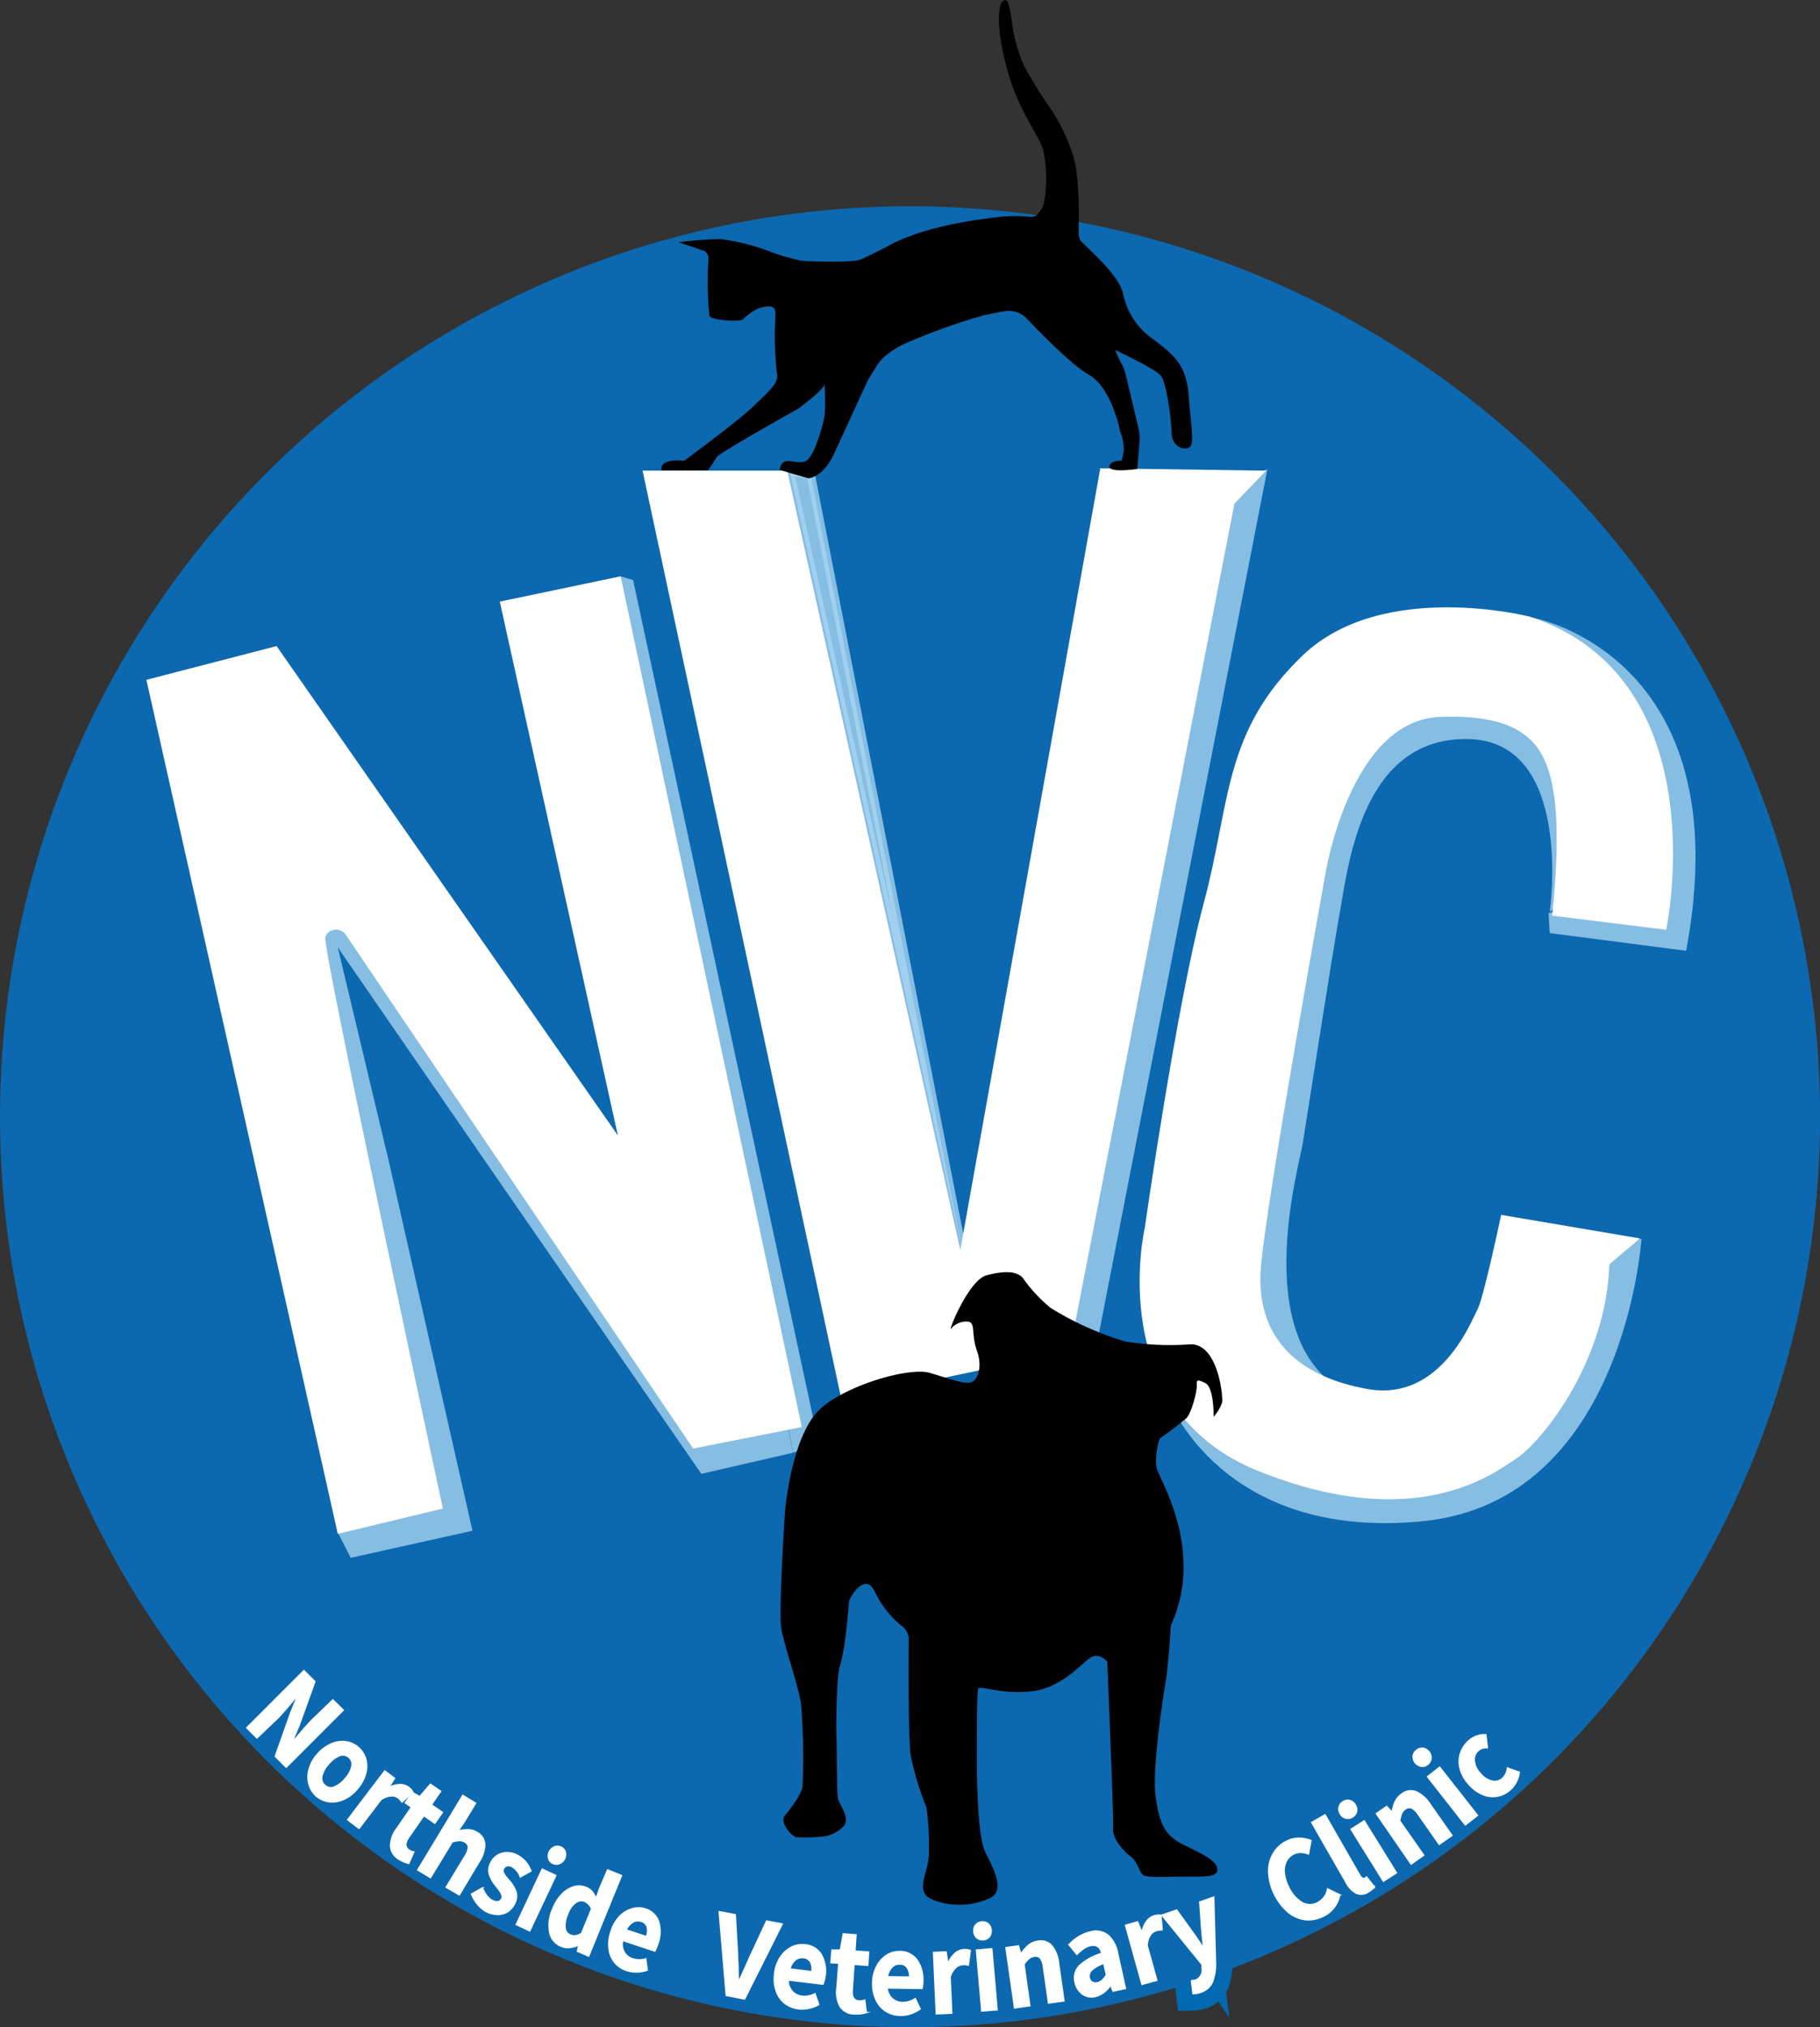 <svg xmlns="http://www.w3.org/2000/svg" viewBox="0 0 215.83 240.28"><rect x="0" y="0" width="215.83" height="240.28" fill="#333333" stroke="none"/><defs><style>.cls-1{isolation:isolate;}.cls-2{fill:#0069b0;stroke:#0069b0;stroke-width:4px;}.cls-2,.cls-5,.cls-7{stroke-miterlimit:10;}.cls-3{fill:#0c68af;}.cls-4,.cls-5{fill:#aad6f3;mix-blend-mode:screen;opacity:0.77;}.cls-5{stroke:#aad6f3;}.cls-6,.cls-7{fill:#fff;}.cls-7{stroke:#fff;stroke-width:0.15px;}</style></defs><g class="cls-1"><g id="Layer_1" data-name="Layer 1"><path class="cls-2" d="M165,247.62l-.19-1.57a1.86,1.86,0,0,0,.47-.05,1.25,1.25,0,0,0,.8-1.4l0-.43-4.78-5.87,1.77-.61,2,2.77c.21.29.48.68.8,1.17l.39.59,0,0c-.07-.56-.14-1.26-.22-2.1l-.24-3.38,1.67-.58.21,7.79a5.82,5.82,0,0,1-.38,2.33,2.32,2.32,0,0,1-1.42,1.19A3,3,0,0,1,165,247.62Z" transform="translate(-23.53 -11.3)"/><circle class="cls-3" cx="107.92" cy="132.37" r="107.92"/><g id="NVC_2" data-name="NVC 2"><path class="cls-4" d="M63.52,192.81l1.6,3.14,14.44-3.21-9.83-43.4L63.59,123.6l19.32,28L106.7,186l10.89-2.51-.56-2.7L90.24,150.32,76.36,133.16,62.68,113.69s-5,3.14-5,3.35.7,16.81.7,16.81Z" transform="translate(-23.53 -11.3)"/><polygon class="cls-4" points="73.55 68.3 75.08 68.76 97.13 171.32 94.06 172.16 73.55 68.3"/><polygon class="cls-5" points="93.64 55.79 96.16 56.34 114.29 149.13 93.64 55.79"/><polygon class="cls-4" points="150.29 55.65 129.64 161.55 125.6 159.6 144.85 57.18 150.29 55.65"/><path class="cls-4" d="M207.31,119.41s2.93-20.23-9.63-20.51-14.23,14.79-15.21,20.23-4.05,25.26-4.46,27.77-5.86,21.49,3.62,28.47l-6,1.53-9.07-18.42L183.31,96l10.05-4.74,12.41,2,2.65,5.16,2,18.56Z" transform="translate(-23.53 -11.3)"/><path class="cls-4" d="M205.36,84.53S230.05,89,223.49,124l-16.18-2.1-.14-2.37,9.63-2.23Z" transform="translate(-23.53 -11.3)"/><path class="cls-4" d="M162.1,177.18s6.33,16.84,30.23,14.42,25.86-33.49,25.86-33.49l-5.3,1.58L196.7,179.13l-19.81,4.65Z" transform="translate(-23.53 -11.3)"/></g><g id="NVC"><path class="cls-6" d="M76.05,190.11l-12.46,3L40.89,91.88l15.44-4,40.47,58-14-63.27,14.33-3,21.48,100.84L105.73,183,64.56,122.13a1.41,1.41,0,0,0-2.19-.21,1.21,1.21,0,0,0-.27.47C61.73,123.51,76.05,190.11,76.05,190.11Z" transform="translate(-23.53 -11.3)"/><polygon class="cls-6" points="76.2 55.79 93.36 55.79 113.88 148.16 130.48 55.51 150.15 55.79 146.39 59.69 126.85 160.16 99.78 165.88 76.2 55.79"/><path class="cls-6" d="M207.59,119.83l13.53,1.68s6.28-29.73-16.18-37.12c0,0-17.45-4.47-26.93,4.6s-8.52,17.45-11.72,29.31-7,38.51-7,38.51-5,21.49,13.53,28.88,27.63.42,30.56-1.53,10.61-11.31,11-23l3.63-3.07-16.46-2.79s-2.1,9.91-2.79,11.17-4.33,11-13,9.48-13.39-6.41-12.7-14.51,7.68-46.74,7.68-46.74,2.93-18,13.53-18.42,12.7,3.77,13.54,9.21S207.59,119.83,207.59,119.83Z" transform="translate(-23.53 -11.3)"/></g><path d="M116.54,226.57s2.09-2.44,2.16-3.55a78.15,78.15,0,0,0-.17-9.7c-.35-2.37-2.09-7.19-2.37-9.14s.38-12.56.45-13.54.89-9.2,4.12-12.27c2.89-2.76,10.53-5.1,13.11-4.33s3.67,1.22,4.64,1.15,1.61-1.81.91-3.77-.17-3.17-.94-3.45a2.36,2.36,0,0,0-2.16.84c-.35.42,2.09-5.79,4.25-6.35s3.49-.49,4.26.28a18.11,18.11,0,0,0,3.28,3.56,36.48,36.48,0,0,0,8.86,4,32.58,32.58,0,0,0,7.67.35c3.35-.21,4,6.21,3.84,6.91a5,5,0,0,1-1,1.67s.07-3.49-1-4-1-.35-1,.41-.7,3.42-1.33,3.84a36.56,36.56,0,0,1-2.93,2.23c-.28,0-.83,2.73-.42,3.84s2.86,5.37,3.07,10.4a16.27,16.27,0,0,1-1.46,8s-.28,4.74-.63,6.77-1.6,10.46-1.19,13.39.84,4.61,3.21,5.79,4,1.89,4.12,2.93-1.74.91-3.84.91-4.32.14-4.88-.14-.63-1.53-1.54-2.23-2.16-2.09-2.09-3.28-.7-19.81-.7-19.81-.9-1.19-2-.49-3.42,3.63-7.12,4-6.07-.83-6.21-.28-.13,6.84-.13,7.12-.14,9.91,1,12.21,2.23,4.4.7,5.37a8.62,8.62,0,0,1-6.91.28c-2.3-.91-.56-3.07-.49-5.37a33.77,33.77,0,0,0-.28-5.58,33.59,33.59,0,0,1-1.88-6.21c-.29-2.24-.24-10.75-.22-13.67a2,2,0,0,0-.73-1.55,11.41,11.41,0,0,1-3.23-4c-1.12-2.65-3,.42-3.11,1s-.35,5.3-1.12,7.74c-.38,1.23-.45,7.29-.38,8.41s0,6.42.17,7.19,1.5,2.33.67,3.31A4,4,0,0,1,121,229a21.51,21.51,0,0,1-3,.07C117.45,229,116.05,227.48,116.54,226.57Z" transform="translate(-23.53 -11.3)"/><path d="M164.52,58.58c-.23-3.87-1.48-5-4.37-7.17A8.52,8.52,0,0,1,156.7,46c-.35-1-.82-2-3.3-4.47-.61-.6-1-1-1.59-1.56a1.1,1.1,0,0,1-.33-.66,16.1,16.1,0,0,1,0-2.15c0-.77,0-5.67-.77-7.65a22.27,22.27,0,0,0-2.81-5.65A48.88,48.88,0,0,1,145,19.16,18.87,18.87,0,0,1,143.7,15c-.23-1.22-.41-3.51-.86-3.65-1-.3-1.41,3.16.42,9.16,1.29,4.21,3.48,6.84,4,8.61a16.68,16.68,0,0,1,.12,6,2.88,2.88,0,0,1-.81,1.57,1,1,0,0,1-.87.31,18.18,18.18,0,0,0-4.72.15c-8.41,1-12,3.24-12,3.24s-2.45,1.29-3.42,1.68-6,.22-6.9.15a25.24,25.24,0,0,1-4-1.17A25.22,25.22,0,0,0,109,39.64a42.33,42.33,0,0,0-5,.38l3,1a1,1,0,0,1,.54,1,41.5,41.5,0,0,0,.11,6.67c.09.56,3.17.76,3.9.52a9,9,0,0,1,1.7-1.26,4.51,4.51,0,0,1,1.37-.33c.79,0,.85.3.87,1l-.08,2a42.07,42.07,0,0,0,.25,4.92c.31,1.08-.87,2.05-2.62,3.76s-6.63,5.31-6.63,5.31l-1.77,1.32s-2.9-.42-2.66,1.12h5.52s.69-1,1-1.54,9.73-5.79,9.73-5.79,2.86-2.13,3-2.75.2,2.47.1,3.41-.94,4.16-1.92,5.31S116.23,64.89,116,67l3.39,1s1.74-.1,3-2.82,4.08-8.86,4.08-8.86l1.06-1.69a4.92,4.92,0,0,1,1.3-1.39l.21-.16a10.17,10.17,0,0,1,2-1.13,71.19,71.19,0,0,1,9.13-3.27c1.07-.23,1.88-.39,2.48-.49a2.94,2.94,0,0,1,2.65.88c1.76,1.85,5.36,5.52,7.36,6.65,2.72,1.54,3.7,6.7,3.7,6.7a6.56,6.56,0,0,1,.45,2.17,8,8,0,0,1-.28,1.32s-1.39-.07-1.43.7,3.3.28,3.3.28l.25-3.06a4.8,4.8,0,0,0-.1-1.73L157,55.59a5.27,5.27,0,0,0-.59-1.38l-.65-1.43s4.87,2.26,5.47,3.1,1.19,4.79,1.23,6.74,2.13,2.27,2.37,1.33S164.62,60.28,164.52,58.58Z" transform="translate(-23.53 -11.3)"/><g id="Northside_VC" data-name="Northside VC"><path class="cls-7" d="M59.57,209.31l1.31,1.31L59,215.82l-.87,2.08,0,0,.5-.6c.73-.88,1.32-1.54,1.76-2L63,212.78,64.25,214l-6.78,6.78-1.3-1.3,1.84-5.2.86-2.09,0,0-.42.51c-.29.35-.59.71-.92,1.09s-.62.69-.89,1L54,217.31l-1.22-1.21Z" transform="translate(-23.53 -11.3)"/><path class="cls-7" d="M60.17,222.8a3.15,3.15,0,0,1,0-1.75,4.35,4.35,0,0,1,1-1.83A4.5,4.5,0,0,1,62.81,218a3.23,3.23,0,0,1,1.73-.26,2.83,2.83,0,0,1,1.48.67,3,3,0,0,1,.88,1.35,3.28,3.28,0,0,1,0,1.76,4.62,4.62,0,0,1-1,1.83,4.39,4.39,0,0,1-1.65,1.26,3.24,3.24,0,0,1-1.74.25,2.91,2.91,0,0,1-1.47-.66A2.87,2.87,0,0,1,60.17,222.8Zm3,.3a3.08,3.08,0,0,0,1.3-1,3.15,3.15,0,0,0,.78-1.43,1.09,1.09,0,0,0-1.46-1.26,3.32,3.32,0,0,0-1.3,1,3.15,3.15,0,0,0-.78,1.43,1.08,1.08,0,0,0,.35,1.07A1.06,1.06,0,0,0,63.22,223.1Z" transform="translate(-23.53 -11.3)"/><path class="cls-7" d="M69.16,221.2l1.16.88-.67,1.1,0,0a2.86,2.86,0,0,1,1.32-.36,1.67,1.67,0,0,1,1,.31,1.72,1.72,0,0,1,.52.58l-1.29,1.2-.15-.2a1.9,1.9,0,0,0-.32-.31,1.26,1.26,0,0,0-.86-.22,2.44,2.44,0,0,0-1.16.44l-2.6,3.41L64.75,227Z" transform="translate(-23.53 -11.3)"/><path class="cls-7" d="M69.84,230.06a3.47,3.47,0,0,1,.72-2l1.76-2.55-.74-.52.85-1.23.87.49,1.27-1.47,1.22.84-1.1,1.6,1.31.9-.9,1.3-1.31-.9L72,229.09c-.45.65-.44,1.14,0,1.47a1.65,1.65,0,0,0,.61.25l-.6,1.37a4,4,0,0,1-1.3-.58A1.9,1.9,0,0,1,69.84,230.06Z" transform="translate(-23.53 -11.3)"/><path class="cls-7" d="M78.41,224.1l1.53.93-1.33,2.19-.77,1.12a4.05,4.05,0,0,1,1.2-.16,2,2,0,0,1,1.08.32,1.71,1.71,0,0,1,.9,1.44,3.91,3.91,0,0,1-.7,2.1L78,235.91,76.43,235l2.22-3.66a2.3,2.3,0,0,0,.42-1.07.75.75,0,0,0-.4-.62,1.13,1.13,0,0,0-.65-.18,3.54,3.54,0,0,0-.86.16l-2.58,4.24-1.52-.92Z" transform="translate(-23.53 -11.3)"/><path class="cls-7" d="M80.14,237a4.09,4.09,0,0,1-.7-1.2l1.31-.74a3.76,3.76,0,0,0,.5.92,2,2,0,0,0,.66.57,1.16,1.16,0,0,0,.68.15.65.65,0,0,0,.44-.36.58.58,0,0,0,0-.45,2,2,0,0,0-.29-.53l-.44-.57a4,4,0,0,1-.74-1.32,1.75,1.75,0,0,1,.17-1.38,2.12,2.12,0,0,1,1.35-1.13,2.52,2.52,0,0,1,1.86.27,3.36,3.36,0,0,1,1.56,1.85l-1.27.7a2.32,2.32,0,0,0-.94-1.2.9.9,0,0,0-.63-.12.6.6,0,0,0-.4.32.55.55,0,0,0,0,.54,2.41,2.41,0,0,0,.38.56l.32.37a4,4,0,0,1,.78,1.32,1.87,1.87,0,0,1-.22,1.44,2.27,2.27,0,0,1-.82.91,2.13,2.13,0,0,1-1.18.31,3,3,0,0,1-1.4-.38A3.54,3.54,0,0,1,80.14,237Z" transform="translate(-23.53 -11.3)"/><path class="cls-7" d="M87.83,232.84l1.62.76-3.1,6.58-1.61-.76Zm.76-1.23a1.19,1.19,0,0,1,.65-1.39,1,1,0,0,1,.79,0,.92.92,0,0,1,.53.58,1.18,1.18,0,0,1-.65,1.39,1,1,0,0,1-.79,0A.94.94,0,0,1,88.59,231.61Z" transform="translate(-23.53 -11.3)"/><path class="cls-7" d="M88.71,240.35a4.74,4.74,0,0,1,.39-2.86,5,5,0,0,1,1.11-1.72,3.33,3.33,0,0,1,1.43-.86A2.21,2.21,0,0,1,93,235a1.91,1.91,0,0,1,.75.51,3.07,3.07,0,0,1,.47.83l.36-1.07,1-2.34,1.66.68-3.9,9.56L92,242.59l.16-.75h0a3.13,3.13,0,0,1-1,.3,2,2,0,0,1-1-.11A2.24,2.24,0,0,1,88.71,240.35Zm3.09.39a1.83,1.83,0,0,0,.7-.29l1.18-2.89a1.61,1.61,0,0,0-.88-.91,1.09,1.09,0,0,0-1,.18,2.83,2.83,0,0,0-.94,1.33,3.22,3.22,0,0,0-.31,1.64,1,1,0,0,0,.66.87A1.18,1.18,0,0,0,91.8,240.74Z" transform="translate(-23.53 -11.3)"/><path class="cls-7" d="M101.19,242.57l-3.82-1.26a1.91,1.91,0,0,0,.21,1.41,1.78,1.78,0,0,0,1,.76,2.65,2.65,0,0,0,1.53,0l.18,1.35a3.87,3.87,0,0,1-1.22.22,3.57,3.57,0,0,1-1.19-.17,3,3,0,0,1-2.13-2.57,4.42,4.42,0,0,1,.23-2.06,4.5,4.5,0,0,1,1-1.78,3.34,3.34,0,0,1,1.49-.92,2.64,2.64,0,0,1,1.55,0,2.38,2.38,0,0,1,1.63,1.55,4.18,4.18,0,0,1-.11,2.62A5,5,0,0,1,101.19,242.57Zm-1-1.73a1.92,1.92,0,0,0,.08-1.14,1,1,0,0,0-.71-.66,1.24,1.24,0,0,0-.94.08,2.08,2.08,0,0,0-.83.93Z" transform="translate(-23.53 -11.3)"/><path class="cls-7" d="M108.81,237.88l1.92.37L111,243c0,.54.05,1.07.06,1.58,0,1.27.07,1.8.07,1.6h0c.08-.16.35-.77.82-1.8l.49-1.1,2-4.29,1.86.36-4.47,8.9-2.18-.42Z" transform="translate(-23.53 -11.3)"/><path class="cls-7" d="M121.12,246.49,117,246a2,2,0,0,0,.5,1.35,1.93,1.93,0,0,0,1.15.56,2.76,2.76,0,0,0,1.53-.3l.45,1.29a3.9,3.9,0,0,1-1.18.45,3.72,3.72,0,0,1-1.24.06,3.28,3.28,0,0,1-1.64-.67,3.12,3.12,0,0,1-1-1.46,4.38,4.38,0,0,1-.18-2.07,4.29,4.29,0,0,1,.69-1.94,3.41,3.41,0,0,1,1.31-1.18,2.8,2.8,0,0,1,1.57-.28,2.47,2.47,0,0,1,2,1.22,4,4,0,0,1,.41,2.59A3.88,3.88,0,0,1,121.12,246.49ZM119.8,245a1.86,1.86,0,0,0-.16-1.14,1.05,1.05,0,0,0-.85-.51,1.25,1.25,0,0,0-.92.26,2,2,0,0,0-.66,1.07Z" transform="translate(-23.53 -11.3)"/><path class="cls-7" d="M123.16,249.15a3.41,3.41,0,0,1-.4-2.07L123,244l-.93-.06.11-1.5,1,0,.35-1.92,1.52.11-.13,1.93,1.63.11-.11,1.59-1.63-.12-.21,3.08c-.06.79.21,1.21.81,1.25a1.94,1.94,0,0,0,.67-.1l.19,1.49a4.31,4.31,0,0,1-1.46.16A2,2,0,0,1,123.16,249.15Z" transform="translate(-23.53 -11.3)"/><path class="cls-7" d="M132.87,247l-4.14-.06a2,2,0,0,0,.64,1.28,1.84,1.84,0,0,0,1.2.43,2.75,2.75,0,0,0,1.5-.46l.59,1.23a4.17,4.17,0,0,1-1.13.58,3.76,3.76,0,0,1-1.23.19,3.3,3.3,0,0,1-1.7-.48,3.16,3.16,0,0,1-1.18-1.34,4.51,4.51,0,0,1-.41-2,4.37,4.37,0,0,1,.48-2,3.43,3.43,0,0,1,1.17-1.32,2.8,2.8,0,0,1,1.54-.44,2.46,2.46,0,0,1,2.08,1,4.16,4.16,0,0,1,.69,2.53A4.26,4.26,0,0,1,132.87,247Zm-1.48-1.36a1.76,1.76,0,0,0-.28-1.11,1,1,0,0,0-.9-.42,1.2,1.2,0,0,0-.89.36,2,2,0,0,0-.54,1.13Z" transform="translate(-23.53 -11.3)"/><path class="cls-7" d="M134.23,242.72l1.5-.07.19,1.27H136a3.15,3.15,0,0,1,.81-1.12,1.81,1.81,0,0,1,1-.42,2,2,0,0,1,.79.11l-.23,1.75-.25-.06a2.22,2.22,0,0,0-.46,0,1.32,1.32,0,0,0-.82.38,2.47,2.47,0,0,0-.63,1.08l.19,4.29-1.84.08Z" transform="translate(-23.53 -11.3)"/><path class="cls-7" d="M139.37,241a1.1,1.1,0,0,1-.36-.75,1.07,1.07,0,0,1,.22-.79,1,1,0,0,1,.73-.36,1,1,0,0,1,.77.23,1.19,1.19,0,0,1,.13,1.54,1,1,0,0,1-.72.36A1,1,0,0,1,139.37,241Zm-.05,1.44,1.83-.16.63,7.25-1.83.15Z" transform="translate(-23.53 -11.3)"/><path class="cls-7" d="M142.82,242.15l1.49-.21.26.91h.06a4.76,4.76,0,0,1,.88-1,2.26,2.26,0,0,1,1.1-.46,1.74,1.74,0,0,1,1.65.53,3.82,3.82,0,0,1,.81,2.08l.64,4.47-1.84.26-.6-4.23a2.28,2.28,0,0,0-.36-1.09.76.76,0,0,0-.73-.22,1.13,1.13,0,0,0-.63.27,3.51,3.51,0,0,0-.58.67l.69,4.92-1.82.26Z" transform="translate(-23.53 -11.3)"/><path class="cls-7" d="M151.88,247.66a2.3,2.3,0,0,1-.87-1.41,2.08,2.08,0,0,1,.51-1.95,6.62,6.62,0,0,1,2.66-1.47c-.19-.76-.64-1.06-1.33-.91a2.18,2.18,0,0,0-.8.35,6.68,6.68,0,0,0-.82.69l-.93-1.15a4.93,4.93,0,0,1,2.55-1.53,2.37,2.37,0,0,1,2.08.39,3.81,3.81,0,0,1,1.16,2.23L157,247l-1.48.32-.29-.72h0a3,3,0,0,1-1.74,1.34A1.87,1.87,0,0,1,151.88,247.66Zm2.37-1.65a3.53,3.53,0,0,0,.48-.62l-.3-1.36a4,4,0,0,0-1.43.8,1,1,0,0,0-.29.89.74.74,0,0,0,.34.52.87.87,0,0,0,.63.07A1.21,1.21,0,0,0,154.25,246Z" transform="translate(-23.53 -11.3)"/><path class="cls-7" d="M157,239.5l1.44-.41.48,1.2.05,0a3,3,0,0,1,.54-1.27,1.72,1.72,0,0,1,.89-.64,2.09,2.09,0,0,1,.8-.07l.16,1.76a1.86,1.86,0,0,0-.25,0,2.06,2.06,0,0,0-.46.07,1.32,1.32,0,0,0-.71.55,2.54,2.54,0,0,0-.37,1.2l1.15,4.14-1.77.49Z" transform="translate(-23.53 -11.3)"/><path class="cls-7" d="M165,247.62l-.19-1.57a1.86,1.86,0,0,0,.47-.05,1.25,1.25,0,0,0,.8-1.4l0-.43-4.78-5.87,1.77-.61,2,2.77c.21.29.48.68.8,1.17l.39.59,0,0c-.07-.56-.14-1.26-.22-2.1l-.24-3.38,1.67-.58.21,7.79a5.82,5.82,0,0,1-.38,2.33,2.32,2.32,0,0,1-1.42,1.19A3,3,0,0,1,165,247.62Z" transform="translate(-23.53 -11.3)"/><path class="cls-7" d="M178.41,238.86a4,4,0,0,1-2.06-.85,6.75,6.75,0,0,1-2.38-4.79,4.14,4.14,0,0,1,.56-2.23,3.71,3.71,0,0,1,1.58-1.46,3.18,3.18,0,0,1,1.47-.35,4.09,4.09,0,0,1,1.43.28l-.31,1.6a3,3,0,0,0-.93-.19,1.92,1.92,0,0,0-1.71,1.07,2.59,2.59,0,0,0-.22,1.36,4.69,4.69,0,0,0,.5,1.65,4.19,4.19,0,0,0,1.61,1.86,1.88,1.88,0,0,0,1.84,0,2.2,2.2,0,0,0,1.17-1.62l1.45.69a3.46,3.46,0,0,1-1.9,2.53A3.94,3.94,0,0,1,178.41,238.86Z" transform="translate(-23.53 -11.3)"/><path class="cls-7" d="M184.35,235.7a3,3,0,0,1-1.2-1.28l-4.08-7.11,1.6-.91,4.12,7.18a.8.8,0,0,0,.31.34.34.34,0,0,0,.28,0,.8.8,0,0,0,.2-.15l.95,1.19a2.62,2.62,0,0,1-.75.61A1.46,1.46,0,0,1,184.35,235.7Z" transform="translate(-23.53 -11.3)"/><path class="cls-7" d="M183.13,226.81a1,1,0,0,1-.65-.5,1,1,0,0,1-.16-.81,1,1,0,0,1,.48-.65,1,1,0,0,1,.79-.14,1.12,1.12,0,0,1,.66.5,1.09,1.09,0,0,1,.16.81,1,1,0,0,1-.48.65A1,1,0,0,1,183.13,226.81Zm.61,1.31,1.57-1,3.83,6.17-1.56,1Z" transform="translate(-23.53 -11.3)"/><path class="cls-7" d="M186.74,226.27l1.23-.86.65.69,0,0a4.57,4.57,0,0,1,.36-1.25,2.31,2.31,0,0,1,.77-.91,1.77,1.77,0,0,1,1.72-.27,3.9,3.9,0,0,1,1.65,1.48l2.6,3.71-1.52,1.06-2.45-3.5a2.26,2.26,0,0,0-.82-.81.78.78,0,0,0-.75.13,1.35,1.35,0,0,0-.44.52,3.88,3.88,0,0,0-.22.87l2.85,4.07-1.5,1.06Z" transform="translate(-23.53 -11.3)"/><path class="cls-7" d="M192.06,220.66a1.16,1.16,0,0,1-.95-1.21,1,1,0,0,1,.41-.7,1,1,0,0,1,.77-.23,1.12,1.12,0,0,1,.71.43,1.08,1.08,0,0,1,.24.79,1,1,0,0,1-.4.7A1,1,0,0,1,192.06,220.66Zm.75,1.23,1.45-1.13,4.49,5.72-1.45,1.14Z" transform="translate(-23.53 -11.3)"/><path class="cls-7" d="M201.06,224.22a3.07,3.07,0,0,1-1.75-.23,4.56,4.56,0,0,1-1.65-1.26,4.23,4.23,0,0,1-1-1.85,3.29,3.29,0,0,1,.08-1.82,3.33,3.33,0,0,1,1-1.46,2.83,2.83,0,0,1,2-.69l.18,1.56a2.09,2.09,0,0,0-.59.05,1.26,1.26,0,0,0-.44.24,1.41,1.41,0,0,0-.52,1.23,2.57,2.57,0,0,0,.7,1.5,2.61,2.61,0,0,0,1.37.91,1.34,1.34,0,0,0,1.25-.3,2,2,0,0,0,.6-1.25l1.41.51a3.19,3.19,0,0,1-.37,1.19,3,3,0,0,1-.73.92A3.07,3.07,0,0,1,201.06,224.22Z" transform="translate(-23.53 -11.3)"/></g></g></g></svg>